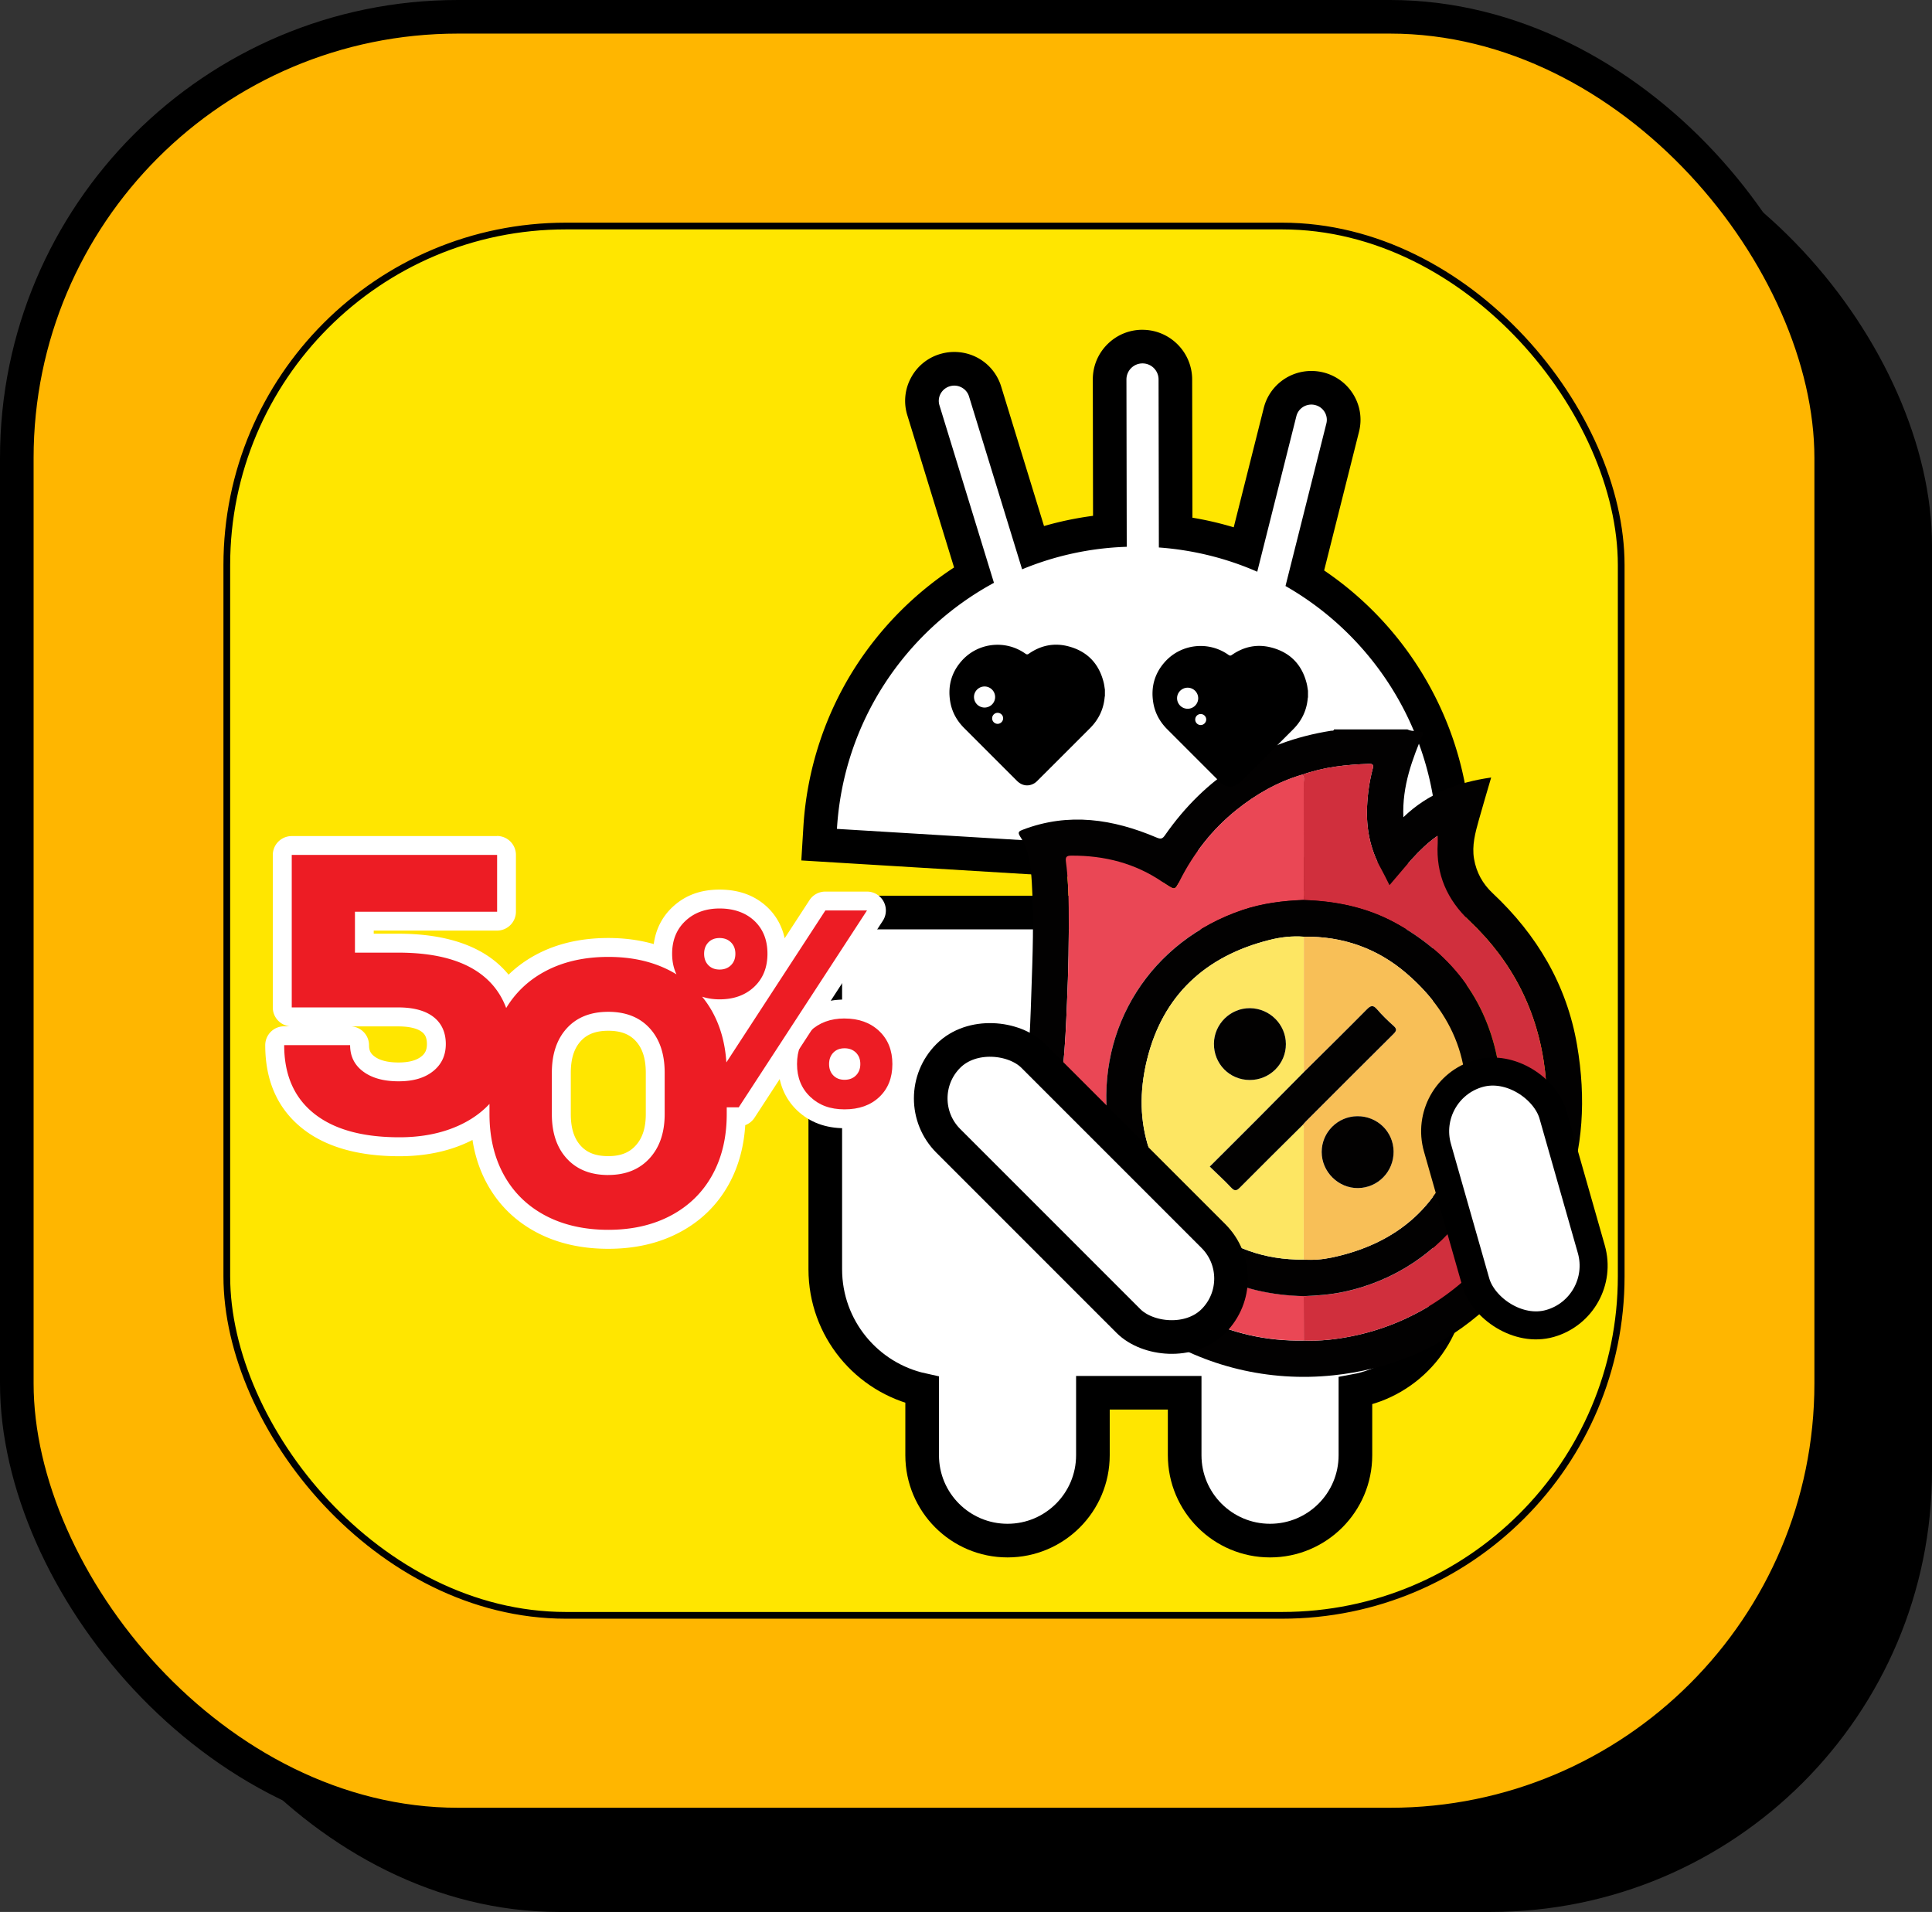 <svg xmlns="http://www.w3.org/2000/svg" viewBox="0 0 575 569"><rect x="0" y="0" width="575" height="569" fill="#333333" stroke="none"/><g><rect width="540" height="538" x="35" y="31" rx="131.29" ry="131.29"/><rect width="540" height="538" x="5" y="5" fill="#ffb600" stroke="#000" stroke-miterlimit="10" stroke-width="10" rx="131.29" ry="131.29"/><rect width="415" height="413.46" x="67.5" y="67.27" fill="#ffe600" stroke="#000" stroke-miterlimit="10" stroke-width="2" rx="100.9" ry="100.9"/><g><g><path fill="#fff" d="m243.79 251.36.3-5c1.9-31.39 18.92-59.24 45.77-75.3l-15.05-48.99c-.75-2.44-.5-5.02.71-7.27a9.507 9.507 0 0 1 5.71-4.66c.9-.27 1.83-.41 2.77-.41 4.25 0 7.94 2.72 9.19 6.76l14.23 46.35c7.4-2.57 15.07-4.19 22.91-4.85l-.08-45.05c0-2.62 1.01-5.08 2.85-6.93a9.721 9.721 0 0 1 6.92-2.88c5.41 0 9.8 4.38 9.81 9.77l.08 45.48c7.16.87 14.13 2.54 20.82 4.98l10.25-40.75c1.07-4.26 4.9-7.23 9.31-7.23.77 0 1.55.09 2.31.28 2.51.62 4.62 2.17 5.94 4.37a9.468 9.468 0 0 1 1.08 7.22L388.36 172c29.47 18.39 46.34 50.92 44.22 85.8l-.3 5-188.49-11.44Z"/><path d="M340.03 108.15c2.64 0 4.78 2.14 4.78 4.77l.09 50.01c10.39.76 20.24 3.26 29.28 7.22l11.65-46.31c.52-2.06 2.39-3.44 4.46-3.44.37 0 .74.04 1.11.14 2.46.6 3.97 3.07 3.35 5.5l-12.16 48.36c28.64 16.35 47.12 47.96 44.99 83.11l-178.49-10.83c1.94-31.99 20.49-59.01 46.73-73.23l-16.22-52.83c-.74-2.4.64-4.93 3.07-5.66.44-.13.89-.2 1.33-.2 1.97 0 3.8 1.26 4.4 3.22l15.8 51.45a88.614 88.614 0 0 1 31.14-6.7l-.09-49.79c0-2.64 2.13-4.79 4.77-4.79m0-10.01c-3.97 0-7.68 1.55-10.47 4.35-2.79 2.8-4.32 6.52-4.31 10.47l.07 40.55c-4.94.65-9.81 1.66-14.59 3.04l-12.75-41.51c-1.89-6.16-7.51-10.3-13.97-10.3-1.42 0-2.84.21-4.2.62a14.435 14.435 0 0 0-8.69 7.1 14.413 14.413 0 0 0-1.08 11.1l13.92 45.32a100.222 100.222 0 0 0-29 29.05c-9.33 14.33-14.81 30.98-15.85 48.14l-.61 10 10 .61 178.49 10.83 10 .61.61-10c1.15-18.88-3.07-37.57-12.19-54.06a99.714 99.714 0 0 0-31.31-34.29l10.38-41.28c.95-3.77.37-7.69-1.64-11.02a14.547 14.547 0 0 0-9.04-6.65c-1.15-.28-2.32-.42-3.5-.42-6.71 0-12.54 4.53-14.17 11.01l-8.94 35.52a98.303 98.303 0 0 0-12.29-2.86l-.08-41.15c-.02-8.15-6.65-14.77-14.8-14.77Z"/></g><path fill="#fff" stroke="#000" stroke-miterlimit="10" stroke-width="10.01" d="M428.3 271.57H248.8c-1.76 0-3.18 1.42-3.18 3.18v103c0 17.58 12.34 32.26 28.83 35.88v19.45c0 14.04 11.38 25.41 25.41 25.41 14.04 0 25.41-11.38 25.41-25.41v-18.59h27.31v18.59c0 14.04 11.38 25.41 25.41 25.41 14.04 0 25.41-11.38 25.41-25.41v-19.15c15.96-2.91 28.07-16.87 28.07-33.68v-105.5c0-1.76-1.42-3.18-3.18-3.18Z"/><g><path fill="#020101" d="M418.88 217.08c1.46.76 3.16.23 4.78.94-3.31 7.87-6.39 15.85-5.99 25.19 7.43-7.14 16.24-10.41 26.13-11.82-1.25 4.3-2.52 8.51-3.7 12.75-1.04 3.74-2.07 7.48-1.4 11.46.69 4.05 2.58 7.44 5.53 10.21 13.19 12.37 22.05 27.29 25.12 45.14 5.57 32.34-4.33 59.36-29.46 80.49-12.39 10.42-26.98 16.17-43.07 17.86-38.74 4.07-74.83-19.01-87.41-55.93-4.21-12.37-5.14-25.04-3.62-38.01.79-6.71.93-13.51 1.17-20.27.38-10.78.78-21.56.13-32.34-.29-4.84-.76-9.64-3.5-13.84-.85-1.31-.23-1.58.87-2 13.62-5.19 26.81-3.16 39.77 2.35 1.26.53 1.73.4 2.49-.69 12.08-17.31 28.5-27.77 49.4-31.09.33-.05.78.12.92-.4h21.83Zm-31.33 13.47c-7.25 2.14-13.7 5.79-19.56 10.5-7.19 5.78-12.75 12.88-16.9 21.11-1.4 2.77-1.46 2.74-3.98 1.09-.37-.24-.74-.48-1.1-.72-8.19-5.61-17.32-7.92-27.16-7.86-1.44 0-1.8.39-1.62 1.82.59 4.54.77 9.11.83 13.69.12 9.47-.09 18.93-.51 28.39-.28 6.26-.49 12.54-1.19 18.76-.87 7.8-.86 15.53.74 23.19 4.89 23.39 18.08 40.53 39.39 51.27 9.87 4.97 20.43 7.41 31.54 7.16 4.85.21 9.64-.34 14.38-1.3 36.59-7.41 61.7-41.84 57.41-78.91-2.04-17.59-9.6-32.51-22.51-44.7-6.61-6.24-9.98-13.82-9.43-23.01.04-.7 0-1.41 0-2.32-5.82 4.06-9.8 9.55-14.35 14.73-.92-1.8-1.66-3.38-2.51-4.9-3.23-5.74-4.44-11.93-4.16-18.45.17-3.83.7-7.61 1.68-11.31.29-1.09.09-1.49-1.08-1.45-6.78.23-13.47.93-19.91 3.23Z"/><path fill="#ea4755" d="M388.04 398.92c-11.11.25-21.67-2.19-31.54-7.16-21.31-10.74-34.5-27.88-39.39-51.27-1.6-7.66-1.61-15.39-.74-23.19.69-6.22.91-12.5 1.19-18.76.42-9.46.63-18.92.51-28.39-.06-4.58-.23-9.15-.83-13.69-.19-1.43.18-1.81 1.62-1.82 9.84-.05 18.97 2.25 27.16 7.86.36.25.73.48 1.1.72 2.52 1.65 2.58 1.68 3.98-1.09 4.15-8.23 9.72-15.33 16.9-21.11 5.86-4.71 12.3-8.37 19.56-10.5.77.63.45 1.51.45 2.28.02 11.67.01 23.35.01 35.02-6.22.24-12.35 1-18.28 3.01-27.07 9.17-43.46 34.63-40.03 63.05 2.44 20.28 13.2 35.22 31.05 45.02 8.46 4.64 17.66 6.58 27.25 6.81 0 4.39.02 8.79.03 13.18Z"/><path fill="#d02f3d" d="M388.02 267.85c0-11.67 0-23.35-.01-35.02 0-.77.31-1.65-.45-2.28 6.44-2.31 13.14-3 19.91-3.23 1.17-.04 1.37.36 1.08 1.45-.98 3.7-1.51 7.49-1.68 11.31-.29 6.52.93 12.71 4.16 18.45.85 1.52 1.6 3.1 2.51 4.9 4.54-5.19 8.53-10.68 14.35-14.73 0 .9.04 1.61 0 2.32-.55 9.18 2.82 16.77 9.43 23.01 12.9 12.18 20.47 27.11 22.51 44.7 4.3 37.07-20.82 71.5-57.41 78.91-4.74.96-9.53 1.51-14.38 1.3 0-4.39-.02-8.79-.03-13.18 4.01-.16 8-.46 11.93-1.29 30.52-6.45 50.77-35.01 46.29-65.97-2.85-19.68-13.5-34.3-30.97-43.83-8.46-4.62-17.66-6.5-27.23-6.8Z"/><path fill="#020101" d="M388.02 267.85c9.57.3 18.77 2.18 27.23 6.8 17.47 9.53 28.12 24.16 30.97 43.83 4.49 30.97-15.77 59.52-46.29 65.97-3.92.83-7.92 1.13-11.93 1.29-9.59-.24-18.8-2.17-27.25-6.81-17.85-9.8-28.61-24.74-31.05-45.02-3.42-28.43 12.96-53.89 40.03-63.05 5.93-2.01 12.06-2.77 18.28-3.01Zm-.02 107c2.83.21 5.65-.03 8.39-.61 19.67-4.16 32.96-15.77 38.07-35.19 5.12-19.42-.57-36.21-15.84-49.34-8.7-7.49-19.03-11.13-30.6-10.94-3.41-.26-6.79.12-10.06.94-19.17 4.76-31.94 16.53-36.61 35.77-4.64 19.09 1.07 35.45 15.91 48.3 8.72 7.55 19.1 11.23 30.73 11.08Z"/><path fill="#f8bf57" d="M388.02 278.77c11.57-.19 21.9 3.45 30.6 10.94 15.26 13.13 20.95 29.92 15.84 49.34-5.12 19.42-18.4 31.03-38.07 35.19-2.74.58-5.56.82-8.39.61 0-12.81.02-25.61.02-38.42 0-.54.15-1.14-.37-1.57.42-.46.82-.93 1.25-1.37 8.59-8.6 17.18-17.22 25.82-25.77.98-.97 1.08-1.49.01-2.44-1.73-1.54-3.4-3.17-4.91-4.92-1.16-1.35-1.85-1.14-3.01.04-6.21 6.28-12.51 12.47-18.77 18.69v-40.32ZM404 332.2c-5.87.03-10.64 4.8-10.65 10.64 0 5.88 4.95 10.81 10.8 10.75 5.94-.07 10.66-4.92 10.6-10.9-.06-5.87-4.83-10.52-10.76-10.49Z"/><path fill="#fde663" d="M387.64 334.86c.52.43.37 1.03.37 1.57 0 12.81-.01 25.61-.02 38.42-11.63.15-22.01-3.53-30.73-11.08-14.84-12.85-20.55-29.21-15.91-48.3 4.67-19.24 17.44-31 36.61-35.77 3.27-.81 6.65-1.2 10.06-.94v40.32c-4.67 4.71-9.32 9.43-14 14.13-4.59 4.61-9.21 9.2-13.98 13.96 2.18 2.12 4.36 4.1 6.37 6.24 1.02 1.09 1.58 1.02 2.6-.01 6.17-6.23 12.41-12.38 18.62-18.55Zm-15.75-13.45c5.98.03 10.81-4.76 10.79-10.69-.02-5.84-4.78-10.61-10.66-10.68-5.83-.07-10.69 4.71-10.75 10.54-.06 6.01 4.64 10.8 10.61 10.83Z"/><path fill="#020101" d="M387.64 334.86c-6.22 6.18-12.46 12.33-18.62 18.55-1.02 1.03-1.58 1.1-2.6.01-2.01-2.14-4.19-4.12-6.37-6.24 4.77-4.76 9.39-9.35 13.98-13.96 4.68-4.7 9.34-9.42 14-14.13 6.27-6.22 12.56-12.41 18.77-18.69 1.16-1.17 1.85-1.39 3.01-.04 1.51 1.75 3.18 3.38 4.91 4.92 1.07.95.96 1.47-.01 2.44-8.64 8.56-17.22 17.17-25.82 25.77-.44.44-.84.91-1.25 1.37ZM404 332.19c5.93-.03 10.7 4.63 10.76 10.49.06 5.98-4.67 10.83-10.6 10.9-5.85.06-10.81-4.87-10.8-10.75 0-5.85 4.78-10.62 10.65-10.64ZM371.9 321.41c-5.97-.03-10.67-4.82-10.61-10.83.05-5.83 4.92-10.61 10.75-10.54 5.87.07 10.64 4.84 10.66 10.68.02 5.92-4.81 10.72-10.79 10.69Z"/></g><path d="M328.48 203.14c-1.39-5.67-4.92-9.34-10.55-10.8-4.17-1.09-8.13-.29-11.69 2.18-.41.29-.66.31-1.08 0-5.99-4.24-14.24-3.27-19.05 2.27-2.98 3.42-4.04 7.43-3.33 11.89.5 3.13 1.96 5.79 4.2 8.02 5.22 5.22 10.43 10.44 15.66 15.66 1.5 1.5 3.39 1.79 5.14.78.36-.21.69-.49.98-.79 5.22-5.21 10.45-10.43 15.66-15.65 2.55-2.56 4.03-5.62 4.35-9.23.01-.12.05-.23.07-.34v-1.9c-.12-.69-.19-1.4-.36-2.08Zm-35.44 7.43a3.15 3.15 0 0 1-3.16-3.11c-.02-1.71 1.38-3.14 3.11-3.16a3.152 3.152 0 0 1 3.18 3.13c0 1.72-1.4 3.13-3.13 3.14Zm3.88 4.85c-.9 0-1.64-.73-1.64-1.63 0-.91.71-1.64 1.62-1.65.91 0 1.65.72 1.65 1.62 0 .89-.74 1.65-1.63 1.66ZM388.92 203.5c-1.39-5.67-4.92-9.34-10.55-10.8-4.17-1.09-8.13-.29-11.69 2.18-.41.29-.66.31-1.08 0-5.99-4.24-14.24-3.27-19.05 2.27-2.98 3.42-4.04 7.43-3.33 11.89.5 3.13 1.96 5.79 4.2 8.02 5.22 5.22 10.43 10.44 15.66 15.66 1.5 1.5 3.39 1.79 5.14.78.36-.21.69-.49.98-.79 5.22-5.21 10.45-10.43 15.66-15.65 2.55-2.56 4.03-5.62 4.35-9.23.01-.12.05-.23.07-.34v-1.9c-.12-.69-.19-1.4-.36-2.08Zm-35.44 7.43a3.15 3.15 0 0 1-3.16-3.11c-.02-1.71 1.38-3.14 3.11-3.16a3.152 3.152 0 0 1 3.18 3.13c0 1.72-1.4 3.13-3.13 3.14Zm3.88 4.85c-.9 0-1.64-.73-1.64-1.63 0-.91.71-1.64 1.62-1.65.91 0 1.65.72 1.65 1.62 0 .89-.74 1.65-1.63 1.66Z"/><rect width="35.76" height="77.35" x="432.84" y="317.97" fill="#fff" stroke="#000" stroke-miterlimit="10" stroke-width="8.34" rx="17.88" ry="17.88" transform="rotate(164.09 450.713 356.657)"/><rect width="35.76" height="111.59" x="303.8" y="297.91" fill="#fff" stroke="#000" stroke-miterlimit="10" stroke-width="10.01" rx="17.88" ry="17.88" transform="rotate(135 321.687 353.702)"/></g><g><g><path fill="#ed1c24" d="M251.36 332.97c-4.91 0-9-1.51-12.15-4.5-3.19-3.02-4.81-6.99-4.81-11.8s1.62-8.78 4.8-11.83c3.15-3.02 7.24-4.55 12.16-4.55s9.08 1.51 12.23 4.5c3.19 3.03 4.81 7.02 4.81 11.88s-1.61 8.84-4.77 11.84c-3.12 2.95-7.25 4.45-12.27 4.45Zm0-18.17c-.8 0-1.13.24-1.33.44-.21.22-.46.59-.46 1.43s.25 1.21.46 1.43c.13.13.43.44 1.33.44.82 0 1.18-.25 1.4-.47.22-.22.47-.58.47-1.4s-.25-1.18-.48-1.4c-.22-.22-.58-.47-1.4-.47Z"/><path fill="#fff" d="M251.36 303.11c4.24 0 7.67 1.24 10.3 3.73 2.62 2.48 3.93 5.76 3.93 9.84s-1.3 7.34-3.89 9.79c-2.6 2.46-6.04 3.68-10.34 3.68s-7.59-1.24-10.21-3.73c-2.62-2.48-3.94-5.73-3.94-9.75s1.31-7.28 3.94-9.8c2.62-2.51 6.03-3.77 10.21-3.77m0 18.25c1.39 0 2.52-.43 3.39-1.3.86-.86 1.3-1.99 1.3-3.39s-.43-2.52-1.3-3.39c-.87-.86-2-1.3-3.39-1.3s-2.51.43-3.35 1.3c-.84.87-1.26 2-1.26 3.39s.42 2.53 1.26 3.39c.84.87 1.95 1.3 3.35 1.3m0-23.88c-5.67 0-10.41 1.79-14.1 5.33-3.71 3.55-5.67 8.34-5.67 13.86s1.97 10.32 5.69 13.84c3.69 3.49 8.42 5.26 14.08 5.26s10.54-1.76 14.21-5.22c3.75-3.55 5.65-8.22 5.65-13.88s-1.97-10.39-5.69-13.92c-3.7-3.5-8.46-5.27-14.17-5.27Z"/></g><g><path fill="#ed1c24" d="M181.06 368.83c-7.59 0-14.34-1.54-20.06-4.58-5.8-3.08-10.33-7.51-13.45-13.15-2.66-4.81-4.2-10.35-4.57-16.52a33.592 33.592 0 0 1-5.4 3.03c-5.43 2.44-11.72 3.67-18.7 3.67-11.63 0-20.78-2.59-27.17-7.71-6.58-5.27-9.92-12.84-9.92-22.52 0-1.55 1.26-2.81 2.81-2.81h19.62c1.55 0 2.81 1.26 2.81 2.81 0 2.42.88 4.2 2.76 5.6 2.09 1.55 5.07 2.34 8.84 2.34s6.53-.81 8.53-2.4c1.86-1.48 2.72-3.35 2.72-5.9s-.82-4.45-2.57-5.81c-1.93-1.49-4.89-2.25-8.8-2.25H86.84c-1.55 0-2.81-1.26-2.81-2.81v-45.38c0-1.55 1.26-2.81 2.81-2.81h61.1c1.55 0 2.81 1.26 2.81 2.81v16.9c0 1.55-1.26 2.81-2.81 2.81h-39.5v6.55h10.07c11.8 0 20.92 2.56 27.13 7.6 2.18 1.78 4.01 3.86 5.46 6.22 2.71-3.25 6.02-5.92 9.89-7.98 5.72-3.04 12.47-4.58 20.06-4.58 5.93 0 11.35.96 16.19 2.85-.02-.32-.02-.64-.02-.97 0-4.8 1.62-8.77 4.81-11.8 3.15-2.98 7.24-4.5 12.15-4.5s9.15 1.5 12.27 4.45c3.17 3 4.77 6.98 4.77 11.84 0 1.86-.24 3.6-.71 5.2l12.79-19.63c.52-.8 1.41-1.28 2.36-1.28h12.39a2.81 2.81 0 0 1 2.35 4.35l-38.18 58.6c-.52.8-1.41 1.28-2.36 1.28h-.77c-.11 7.05-1.68 13.35-4.65 18.72-3.13 5.64-7.65 10.07-13.45 13.15-5.72 3.04-12.43 4.58-19.95 4.58Zm0-64.9c-4.44 0-7.79 1.29-10.24 3.96-2.51 2.73-3.73 6.45-3.73 11.36v12.31c0 4.91 1.22 8.62 3.73 11.36 2.45 2.66 5.8 3.96 10.24 3.96s7.7-1.31 10.18-4.02c2.55-2.77 3.79-6.47 3.79-11.3v-12.31c0-4.91-1.22-8.62-3.73-11.36-2.45-2.66-5.8-3.96-10.24-3.96Zm33.68-3.71c1.35 2.55 2.4 5.31 3.12 8.26l7.95-12.21c-2.94 2.52-6.66 3.85-11.08 3.95Zm-.56-18.24c-.8 0-1.13.24-1.33.44-.21.22-.46.59-.46 1.43s.25 1.21.46 1.43c.13.13.43.44 1.33.44.82 0 1.18-.25 1.4-.47.22-.22.47-.58.47-1.4s-.25-1.18-.48-1.4c-.22-.22-.58-.47-1.4-.47Z"/><path fill="#fff" d="M147.95 254.44v16.9h-42.31v12.17h12.88c11.19 0 19.64 2.32 25.35 6.97 3.11 2.53 5.36 5.7 6.78 9.51 2.83-4.66 6.71-8.33 11.67-10.96 5.33-2.83 11.58-4.25 18.74-4.25s13.3 1.42 18.63 4.25c.56.3 1.1.62 1.64.94-.85-1.8-1.29-3.83-1.29-6.12 0-4.02 1.31-7.27 3.93-9.75 2.62-2.48 6.03-3.73 10.21-3.73s7.74 1.23 10.34 3.68c2.6 2.46 3.89 5.72 3.89 9.79s-1.31 7.35-3.94 9.84c-2.62 2.48-6.06 3.73-10.3 3.73-1.9 0-3.62-.27-5.2-.79a30.52 30.52 0 0 1 3.01 4.43c2.44 4.41 3.84 9.46 4.2 15.13l29.47-45.23h12.39l-38.18 58.6h-3.57v1.99c0 6.94-1.44 13-4.31 18.18-2.87 5.19-6.98 9.19-12.31 12.03-5.33 2.83-11.54 4.25-18.63 4.25s-13.41-1.42-18.74-4.25c-5.33-2.83-9.44-6.84-12.31-12.03-2.87-5.18-4.31-11.25-4.31-18.18v-3.01c-2.49 2.67-5.58 4.84-9.28 6.5-5.08 2.28-10.93 3.43-17.55 3.43-11.03 0-19.5-2.36-25.41-7.09s-8.86-11.5-8.86-20.33h19.62c0 3.31 1.3 5.93 3.9 7.86 2.6 1.93 6.1 2.9 10.52 2.9s7.76-1 10.28-3.01c2.52-2.01 3.78-4.71 3.78-8.1s-1.22-6.15-3.66-8.04c-2.44-1.89-5.95-2.84-10.52-2.84H86.83v-45.38h61.1m66.24 34.11c1.39 0 2.52-.43 3.39-1.3s1.3-1.99 1.3-3.39-.43-2.52-1.3-3.39c-.87-.86-2-1.3-3.39-1.3s-2.51.43-3.35 1.3c-.84.87-1.26 2-1.26 3.39s.42 2.53 1.26 3.39c.84.87 1.95 1.3 3.35 1.3m-33.13 61.14c5.15 0 9.23-1.64 12.25-4.92 3.02-3.28 4.53-7.68 4.53-13.2v-12.31c0-5.59-1.49-10.01-4.48-13.26-2.98-3.25-7.09-4.87-12.31-4.87s-9.33 1.62-12.31 4.87c-2.98 3.25-4.48 7.67-4.48 13.26v12.31c0 5.6 1.49 10.02 4.48 13.26 2.98 3.25 7.09 4.87 12.31 4.87m-33.11-100.87h-61.1a5.63 5.63 0 0 0-5.63 5.63v45.38c0 2.93 2.24 5.34 5.11 5.6h-1.73a5.63 5.63 0 0 0-5.63 5.63c0 10.58 3.69 18.89 10.98 24.72 6.9 5.52 16.64 8.32 28.92 8.32 7.39 0 14.07-1.32 19.86-3.92.65-.29 1.29-.6 1.92-.93.75 4.82 2.23 9.25 4.44 13.22 3.39 6.13 8.3 10.93 14.59 14.27 6.13 3.26 13.32 4.91 21.38 4.91s15.14-1.65 21.27-4.91c6.29-3.34 11.2-8.14 14.59-14.27 2.86-5.16 4.5-11.07 4.91-17.62a5.589 5.589 0 0 0 2.76-2.21l38.1-58.48c.63-.91.99-2.01.99-3.19 0-3.11-2.52-5.63-5.62-5.63h-12.4c-1.9 0-3.68.96-4.71 2.55l-7.39 11.34c-.79-3.62-2.54-6.77-5.17-9.26-3.67-3.47-8.44-5.22-14.21-5.22s-10.39 1.77-14.08 5.27c-3.06 2.89-4.93 6.64-5.5 10.94-4.18-1.2-8.71-1.81-13.54-1.81-8.06 0-15.25 1.65-21.38 4.91-3.1 1.65-5.87 3.66-8.29 6.01-1.17-1.44-2.5-2.76-3.97-3.96-6.72-5.46-16.44-8.24-28.9-8.24h-7.26v-.92h36.69a5.63 5.63 0 0 0 5.63-5.63v-16.9a5.63 5.63 0 0 0-5.63-5.63Zm-43.21 56.64h13.79c3.23 0 5.67.57 7.08 1.66.73.57 1.48 1.44 1.48 3.59 0 1.68-.48 2.76-1.66 3.7-1.49 1.19-3.77 1.79-6.78 1.79-3.16 0-5.57-.6-7.16-1.79-1.17-.87-1.63-1.81-1.63-3.34 0-2.93-2.24-5.34-5.11-5.6Zm76.33 38.61c-3.66 0-6.26-.97-8.17-3.05-2.01-2.19-2.99-5.28-2.99-9.45v-12.31c0-4.17.98-7.26 2.99-9.45 1.91-2.08 4.51-3.05 8.17-3.05s6.25.97 8.17 3.05c2.01 2.19 2.99 5.28 2.99 9.45v12.31c0 4.1-1 7.17-3.05 9.39-1.95 2.12-4.53 3.11-8.11 3.11Z"/></g></g></g></svg>